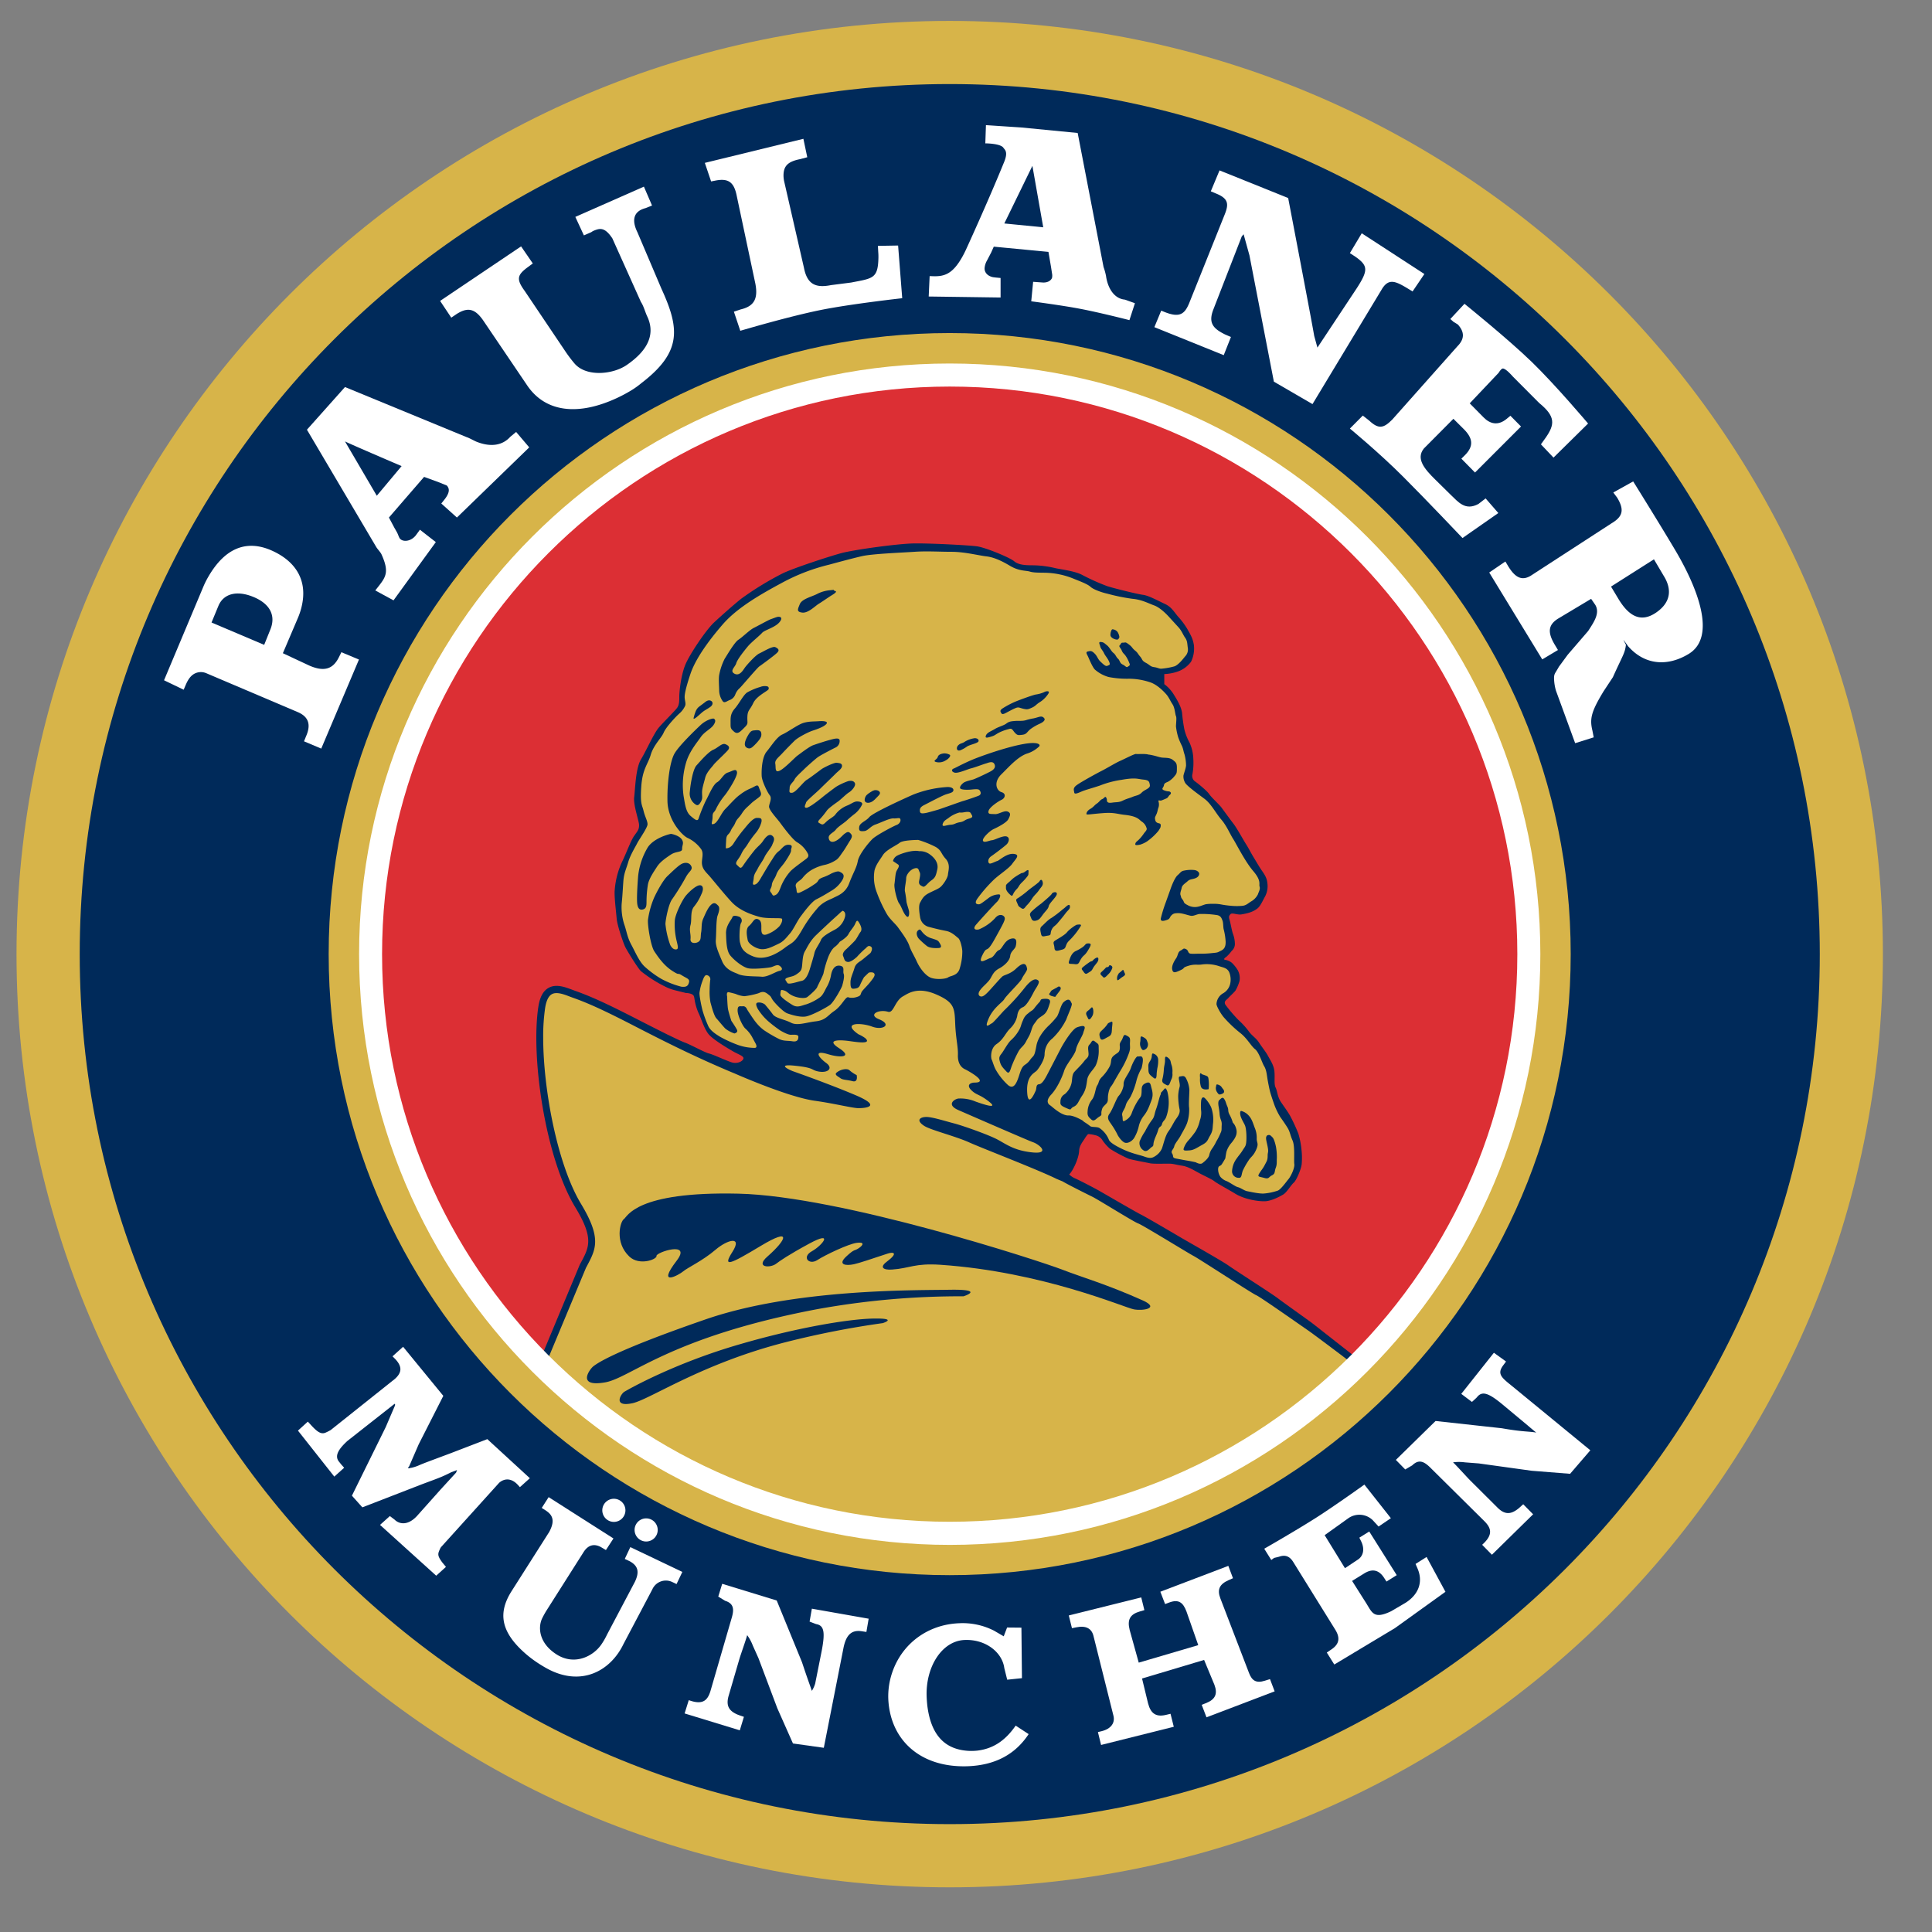 <svg id="Calque_1" data-name="Calque 1" xmlns="http://www.w3.org/2000/svg" viewBox="0 0 850.39 850.39"><rect x="0" y="0" width="850.39" height="850.39" fill="#808080" stroke="none"/><defs><style>.cls-1{fill:#d7b449;}.cls-2{fill:#dc2f34;}.cls-3{fill:#002a5a;}.cls-3,.cls-5{fill-rule:evenodd;}.cls-4,.cls-5{fill:#fff;}</style></defs><title>Plan de travail 1</title><path class="cls-1" d="M7.27,420C7.27,193.1,191.16,9.21,418,9.21S828.78,193.1,828.78,420,644.89,830.73,418,830.73,7.27,646.82,7.27,420Z"/><path class="cls-2" d="M163.11,420c0-140.78,114.14-254.9,254.92-254.9S672.94,279.18,672.94,420,558.82,674.88,418,674.88,163.11,560.75,163.11,420Z"/><path class="cls-3" d="M35.09,420C35.09,208.47,206.52,37,418,37S801,208.47,801,420,629.52,802.91,418,802.91,35.09,631.46,35.09,420ZM418,693.32c151,0,273.36-122.37,273.36-273.37S569,146.6,418,146.6,144.67,269,144.67,420,267,693.32,418,693.32Z"/><path class="cls-1" d="M598,600.48a254.9,254.9,0,0,1-359.66.29h0l14.05-34s5-11.36,6.74-15.83c1.72-4.3.52-11-2.27-16.11-2.92-5.34-13.4-25.39-16.5-47.07-1.12-7.82-3.85-41.59-2.24-45.27s4.3-7.94,8.08-6.91,24.71,10,27.48,11.34S297.6,459,300.48,460.24c3.94,1.63,17.3,8.27,19.94,9s6.57,1.66,8.12-.58c1.18-1.7,1.48-4.57-1.27-5.62s-13.36-5.92-15.94-10.74a54,54,0,0,1-4-10.33c-.68-2.75-.87-6.37-2.93-6.37a23.64,23.64,0,0,1-9.43-1.4A50.08,50.08,0,0,1,282.75,426c-3.62-3.62-7.75-12.91-8.61-15.67-.34-1.1-2.23-10-2.23-13.78,0-4.47,1.55-13.59,3.53-17.6,1.6-3.23,7.22-14.09,7.22-15.81s-2.41-11.32-1.62-18.41c.86-7.75,4.48-14.29,8.26-20.31C292,320.06,299.8,312,300.14,309.6s1.22-13.84,4-18.76c3.44-6.2,13.08-18.6,21.86-25,7.74-5.62,23.17-14.44,35.63-18.25a169.67,169.67,0,0,1,34.77-6.54c8.78-.52,27.76.47,30.85.82s14.86,3.94,17.35,5.54c4.65,3,15.77,3.23,18.25,3.44,4.54.4,15.11,4,18,5.78,4.73,3,17.43,4.71,20.58,5.84,7.91,2.85,11.6,4,14.45,7.32s7.9,11.38,8.27,13.09.29,5.69-1.1,7.41a11.94,11.94,0,0,1-5.62,4c-1.94.79-5.52.52-6.89,1.89s-.53,4.11.85,5.49,5.53,6.17,6.53,8.6c1.4,3.47,1,4.21,1.57,9.16.69,5.68,3.38,9.79,4.13,13.94.69,3.79-1.38,8.61-.34,10.33s6.54,5.52,8.6,7.57a123.53,123.53,0,0,1,10.68,14.46c1.88,3.27,4.88,9.09,7.28,12.17s5.82,8.65,6.14,11.07a9.66,9.66,0,0,1-.69,5.51c-.68,2.06-3.44,5.17-6.14,5.74-2.38.51-10.22.62-10.22.62s1.29,5.57,1.64,8.65,1.38,7.22,0,8.59S537,422.35,535,422s3.46,1.21,5.51,2.58a7.91,7.91,0,0,1,3.27,5.86,11.71,11.71,0,0,1-3.88,7.54c-2.2,1.78-3.18,3.49-2.49,5.2s6.58,7.7,8.95,9.82c3.45,3.09,9.54,10.55,10.68,12.73a24.26,24.26,0,0,1,2.75,10c.17,2.58,1.39,8.64,3.45,11.37s5.17,8.95,6.18,11,2.24,8.31,2.24,12.41a18.5,18.5,0,0,1-6.89,13.43c-3.8,2.84-11.53,3.61-15.14,2.41-2.5-.83-13.25-7.24-17.56-9.47-3.78-2-8.66-4.7-10.73-5a61.43,61.43,0,0,0-9.42-.82,64.1,64.1,0,0,1-11.7-1.21c-2.72-.69-9.47-4-12.21-6.71-1.83-1.82-2.33-3.76-6.73-5.52-2.58-1-4.47.35-5.86,2.76-1.24,2.18-5,12.91-5,12.91s-2.09,3.42,0,5.85,6.89,3.45,11.09,6.12c3.7,2.36,19.65,10.75,23.86,13.34,4.47,2.75,13,7.81,18.72,11,6.06,3.41,19.15,11.16,24,14.77,4.31,3.19,18.42,12.26,22.67,15.33s11.53,8.18,13.76,9.81c2.58,1.89,1.35,1.64,7.88,6.1a30.68,30.68,0,0,1,5.61,4.87Z"/><path class="cls-3" d="M274.6,536.61c1.56-1,5-12.25,50.37-11.21s133.13,29.77,142.53,33.42c8.6,3.34,19.64,6.46,35.51,13.58,7.58,3.4.26,4.69-3.91,3.93S459,559.79,414,556.71c-11.48-.78-13.47,1.56-21.41,2.1-3.92.27-5.47-1.05-2.34-3.4,5.43-4.08,2.87-4.42.52-3.65-7,2.33-12.83,4.27-14.88,4.7-3.65.79-7.32.25-3.41-3.39s3.37-2.23,5.5-3.66,2.62-2.87-1-2.34-13.59,5.22-17.24,7.57-7-1.32-2.35-3.91,9.75-9.24-1.05-3.41c-9.24,5-13.24,7.78-14.62,8.86-2.62,2.11-9.53,1.79-3.91-3.12,8.34-7.31,11-13.05-2.87-4.71s-17,9.67-12.53,2.63-2.1-5.49-7.57-.8-12.27,7.84-14.1,9.41-12,7.18-2.88-4.7c6.8-8.88-9.14-3.65-8.88-2.1s-7.61,4.49-12,.27C270.41,546.8,273,537.66,274.6,536.61Z"/><path class="cls-3" d="M261.19,601.37c-1.37,1-7.89,9.41,5.23,7.08,11.19-2,28.46-19.87,92.93-32.14a353.6,353.6,0,0,1,64.75-5.73s9.91-3.14-6-2.88-68.54-.44-107.56,13.05C269,595.11,262.56,600.37,261.19,601.37Z"/><path class="cls-3" d="M274.77,612.63c-1.44.88-5.22,6.9,3.66,5,7.78-1.72,30.54-17.5,67.61-26.91a396.64,396.64,0,0,1,42.53-8.34s7-2.21-4.2-2-33.91,4.11-58.17,11.15C296.67,600,276.2,611.75,274.77,612.63Z"/><path class="cls-3" d="M370.56,470.88s2.36-.77,3.41.27a15,15,0,0,0,3.1,2.07s.77,3.33-1.78,2.67-4.26-.48-5.4-1.33S367,473,368.39,472A6.76,6.76,0,0,1,370.56,470.88Z"/><path class="cls-3" d="M404.55,374.65a7.4,7.4,0,0,1,4.8,1.48c2.12,1.54,3.83,3.83,3.21,6.56s-.83,3.58-2.59,4.81-2.83,3.22-3.81,2.72-1.85-.87-1.61-2.35.74-3.08.23-4-.36-2.22-2.33-1.61-3.59,2.86-3.59,4.34-.86,4.81-.5,5.91A44.23,44.23,0,0,1,399,397c.26,1.23,1,3.34,1.12,4.09s.12,3.45-1.24,2.1-2.09-4.2-3.07-5.45-2.37-6.91-2.1-8.65.36-4.44.85-5.56,1.61-2.35.76-3L393.06,379a3.64,3.64,0,0,1,2-2.46C396.78,375.63,401.83,374,404.55,374.65Z"/><path class="cls-3" d="M404,409.61c1.12-1,1.12-.24,2.24,1a8,8,0,0,0,4,2.46c1.85.63,2.59.75,3.18,1.73s1.51,2.36-.24,2.48-4.06,0-5.18-.87a37.26,37.26,0,0,1-3.45-3.09C403.69,412.45,403,410.6,404,409.61Z"/><path class="cls-3" d="M365.57,259.78a14.92,14.92,0,0,0-6,1.71c-2.45,1.23-6.59,2.14-7.53,4.44s-1.54,3.38,1.08,3.7,5.69-2.91,7.22-3.84,4.15-2.77,5.38-3.54,3.07-1.83,1.84-2.14S368,259.48,365.57,259.78Z"/><path class="cls-3" d="M342.29,271.52c.53-.1,2.3-.1,1.3,1.65-1.66,2.91-6.92,4-8.14,5.38s-4.76,4.13-6.31,6-4.6,5.69-5.07,7.38-3.07,3.39-.77,4.61,3.84-1.68,4.63-2.77,4.61-5.38,6.3-6.15,5.84-3.37,7.06-2.76,2,1.23.77,2.46-6.92,5.38-7.83,6-7.39,8.31-8.62,9.54a6.93,6.93,0,0,0-2,2.92A4.2,4.2,0,0,1,321,308.2c-1.38.61-2.31,1.52-3.08.16a8.46,8.46,0,0,1-1.37-4.3c0-1.7-.31-5.08,0-6.92a26.65,26.65,0,0,1,2.45-7.22c.93-1.4,4.3-7.24,6-8.31s4.92-4.3,6.77-5.22,6.59-3.55,7.51-3.85S341.41,271.72,342.29,271.52Z"/><path class="cls-3" d="M337,302c.58.05,1.57.09,1.32,1.3-.14.78-5.22,2.9-6.75,6.14s-2.47,3.07-2.6,6,.6,2.92-1.26,4.76-3,3.23-4.6,1.85-1.54-1.69-1.54-3.85-.15-4,1.85-6.3,3.68-5.85,5.38-7.07a26.44,26.44,0,0,1,5.84-2.46A5.32,5.32,0,0,1,337,302Z"/><path class="cls-3" d="M332.83,321.41c-1.84.16-2.3,0-3.7,2.46s-1.84,4.46-.45,5.23,2.15.15,3.53-1.23,2.92-3.07,2.92-4.47S334.68,321.26,332.83,321.41Z"/><path class="cls-3" d="M310.09,309.27s1.38-1.38,2.63-.91,1.22,1.84,0,2.75-2.63,1.53-3.7,2.45-4.16,4-3.69,2.31.92-3.68,2.31-4.76S310.09,309.27,310.09,309.27Z"/><path class="cls-3" d="M314.24,316.35c.47.29,1.08.93-.16,2.76s-4,2.92-5.67,5.38-5.22,6.46-6.61,11.84a34.68,34.68,0,0,0-.92,14c.61,3.4.92,6.93,3.06,8.78s3.08,2.45,3.54,1.22a67.38,67.38,0,0,1,3.24-8c1.22-2.16,3.07-6.92,4.92-8s2.75-3.68,4.76-4.3,3.68-2,4-.15-4,8.46-5.23,10a31.37,31.37,0,0,0-4,6.14c-.78,1.84-1.53,1.24-1.53,3.55s-1.1,3.68.61,3.07,3.22-4.78,4.92-6.47,4.62-5.07,6.44-6.29a20.11,20.11,0,0,1,4.61-2.78c2.32-.9,3.24-2.3,3.85-.45s1.54,2.92.31,4-2.6,1.84-4,3.22-2.44,2-3.81,4.15-2.16,2.3-2.94,4.16-1.08,1.52-2,3.52-1.85,1.38-2,4-.16,3.68-.16,3.68,2,.29,3.53-2.31a59.11,59.11,0,0,1,4.76-6.45c1.26-1.55,3.69-4.61,5.39-4.61s2.3.14,2,1.84a12.77,12.77,0,0,1-2.6,4.91,42.57,42.57,0,0,0-3.53,4.92c-.79,1.39-1.71,2-2.78,4.31s-3.07,3.69-1.84,4.76,1.53,2,2.75.15,3.69-5.08,4.92-6.6,2.76-2.61,3.69-4,2.6-3.68,4.15-2.45.44,2.76,0,4-2.62,3.69-3.4,5.39-2.15,3.39-2.9,4.91-1.72,2.48-1.85,4.31-.93,3.23.45,2.91,2.32-2.3,3.07-3.54,3.07-5.21,4.3-7.07,1.7-2.92,3.25-4.14,2.29-2.92,4.44-2.78.77,1.55.93,2.47-2.31,4.6-3.23,5.84-2.61,2.92-3.24,4.76-1.83,2.9-2,4.6-1.37,2.17-.46,3.23.63,1.84,2,1.24,1.85-2.17,2.62-4.14a23.37,23.37,0,0,1,4.14-6.47c1.39-1.38,4.62-3.67,5.85-4.61s2.45-1.53,1.68-3.07a12.47,12.47,0,0,0-4.62-4.91c-2-1.07-6.43-7.08-7.66-8.77s-4.93-5.52-4.77-7.07,1.39-3.53.3-4.9-3.37-6.16-3.53-8.3,0-8.3,2.16-10.9,4.46-6.46,6.91-7.55,6.77-4.3,9.23-5.07,4.76-.61,6.75-.77,4.45,0,3.38,1.24-4.15,2.31-6,2.91-6.44,2.92-8,4.47-3.68,3.68-5.38,5.52-3.37,2.91-3.07,4.61-.3,4,1.85,3.07,6.75-5.84,7.82-6.61,5.23-4,6.93-4.62,5.53-1.85,7.22-2.3,4.14-1.23,4.47,0a3.16,3.16,0,0,1-2,3.39c-1.53.77-6.29,3.23-7.54,4.13s-5.07,4.32-6.13,5.38-3.7,3.38-4.16,4.47-2.14,2.15-2.14,3.53-.62,2.47,1.06,2.31,4.92-4.77,6.46-5.69,5.52-4,6.61-4.77,5.53-2.91,6.6-2.75,2.31.15,2.31,1.38-1.7,2.3-2.76,3.38-5.23,5.07-6.92,6.75-6,5.24-6.15,6-1.22,2.3.15,2.3,6.46-4.15,7.37-4.91,4.61-3.55,5.69-4.32a28.45,28.45,0,0,1,5.23-2.46c1.05-.31,2.62-.31,3.08.92s-1.55,3.38-2.62,4-3.53,3.06-4.59,3.84-4.47,3.09-5.25,4.3a38.3,38.3,0,0,1-2.45,3.08c-.46.6-2,1.67-.77,2.3s1.39,1.07,2.93-.46,3.53-2.3,4.3-3.54a12.19,12.19,0,0,1,4.91-3.68c1.7-.62,3.09-1.85,4.46-1.85s2.76.47,2.14,1.55a11.38,11.38,0,0,1-3.06,3.82,47.53,47.53,0,0,0-3.85,3.25c-1.51,1.25-3.69,2.59-4.61,3.83s-3.22,2-3.09,3.53,1.24,2.31,3.09,1.4,3.07-2.61,4-3.24,1.54-1.07,2.44-.15.93,1.54-.14,3.22-2.3,3.85-3.22,5.08-1.83,2.93-3.24,3.68a15.35,15.35,0,0,1-4.3,1.86,20,20,0,0,0-6.15,2.3,15,15,0,0,0-4,3.54c-1.23,1.53-3.53,2-2.91,4s-.16,3.23,2,2.3a43.24,43.24,0,0,0,6.15-3.53c2.46-1.53.9-2,3.83-3.06a23.18,23.18,0,0,0,3.69-1.7c1.39-.62,2.83-1.12,3.55-.76,1.21.61,2.45,1.22,1.37,3.38a13.43,13.43,0,0,1-5.07,5.06c-2,1.24-4.3,2.62-6.47,3.68s-5.67,5.85-7.05,7.69-3.24,5.84-4.62,7.38-2.6,3.38-4.9,4.47-5.08,2.6-7.55,2.45-5.84-2.3-6.15-4-1.06-4.91.62-6.29,2.14-3.53,3.86-2.93,1.52,2.63,1.52,4.31.31,2.92,2.16,2.47a14.46,14.46,0,0,0,5.69-3.55c1.07-1.23,1.54-2.76,1.23-3.38s-6.46.15-10.15-.93-8.6-2.77-12.13-6.6-8.45-10-9.84-11.53-2.76-2.77-3.07-4.91.92-4.62-.32-6.61a15.51,15.51,0,0,0-6.13-5.08c-2.45-1.21-8.6-7.82-8.76-16.13s1.08-17.36,3.07-20.9,9.58-10.8,11.69-12.76S313.78,316,314.24,316.35Z"/><path class="cls-3" d="M295.34,367.05c.47,0,3.7.78,4.77,2.45s.08,2.54.14,4.15-2.59.94-4.91,2.48-4.76,3.22-6.15,5.37-3.53,5.23-4,7.83a48.07,48.07,0,0,0-.62,7.38c0,1.69,0,3.07-1.37,3.53s-2.62,0-2.78-3.23.31-9.39.46-11.38a30.86,30.86,0,0,1,4.31-12.76C288,368.74,294.88,367.05,295.34,367.05Z"/><path class="cls-3" d="M306.24,354.15a5.73,5.73,0,0,1-2.6-5.69c.29-3.53,1.38-9.84,2.91-11.53s5.22-6,7.39-6.92,3.83-3.06,5.35-2.45,2,1.4,1.26,2.45-5.84,5.71-6.47,6.63-3.07,3.23-3.68,5.69-1.38,4.6-1.38,6.46.31,2.61-.45,4S307.17,354.77,306.24,354.15Z"/><path class="cls-3" d="M386,347.84c.75.16,2.14.93.75,2.31s-2,2.31-3.37,2.92-3.09.31-2.76-1.37,1.24-2.16,2.62-3.08S385.24,347.7,386,347.84Z"/><path class="cls-3" d="M415.79,331.61c-.64,0-2.67.26-3,1.52s-2.53,1.77-.75,2.29a5.45,5.45,0,0,0,4.29-.77c1.25-.63,2.55-2.15,1.52-2.53A5,5,0,0,0,415.79,331.61Z"/><path class="cls-3" d="M429.06,324.92c.66,0,1.79.26,1.67,1.25s-3.68,1.52-5.06,2.41a15.19,15.19,0,0,1-2.92,1.65c-1.7.62-2-1.14-1-2.16s1.77-.75,3-1.65A11.3,11.3,0,0,1,429.06,324.92Z"/><path class="cls-3" d="M459.56,304.67c.77-.5,2.79-.78,1.9.62a12.17,12.17,0,0,1-3.8,3.79c-1.64,1-1.76,1.65-3.41,2.39s-2,.9-3.68.53-2.15-.89-3.41-.39-1.91.89-3.16,1.53-2.69,1.64-3.18.88-.88-1.26.38-2.15a38.74,38.74,0,0,1,6.05-3.17c1.92-.77,7-2.65,8.64-3A13.78,13.78,0,0,0,459.56,304.67Z"/><path class="cls-3" d="M455,316.18c2.4-.5,3.42-1.39,4.56-.12s-2,2.54-2,2.54a22.26,22.26,0,0,0-3.93,2.28c-1.63,1.27-1.63,2.28-3.56,2.53s-2.25.26-3.26-.78-1.28-2.26-2.65-1.75a20.58,20.58,0,0,0-4,1.38c-2.05,1-2.05,1.4-3.66,1.89s-3.06,1-2.55-.37,2.28-1.89,3.94-2.9,3.91-1.52,5.06-2.4,2-1,3.79-1.14,3.29.13,4.94-.38A25.39,25.39,0,0,1,455,316.18Z"/><path class="cls-3" d="M500.06,331.87c.62.12,3.92-.17,5.31.23s.09,0,.12,0c3.28.51,4.68,1.26,6.2,1.38s3.29,0,4.53,1,1.8,1.27,1.8,3.42,0,2.54-1,3.67a10.27,10.27,0,0,1-2.52,2.3c-1,.62-2,.62-2.18,1.77s-1.49,1.63.14,2.26,2,.26,2.54.62.5.89-.14,1.4-.62,1.15-1.49,1.52-1.41.63-2.18.89-1.39-.51-1.25.51a4.38,4.38,0,0,1,0,2.52c-.4,1-.4,1.9-.91,3s-.75,1.4-.62,2.15.24,1.27,1,1.65,1.5.11,1.5,1.14-.39,1.39-1,2.4a26.43,26.43,0,0,1-5.06,4.68,12.79,12.79,0,0,1-3,1.4c-.76.13-2.28.49-2.15-.26s.5-1,1.39-1.76a18.34,18.34,0,0,0,2.41-2.9c.5-.77,1.62-1.54,1.12-2.54a5,5,0,0,0-2-2.66c-1.13-.64-1.54-2.37-7.61-3-3.42-.37-4.55-1.14-9.62-.75s-7.19.87-7.19.38.26-1.4,1.76-2.28,1.65-1.52,2.79-2.28,1.5-1.65,2.41-2,1.26-1.53,1.76-.62.13,1.14.39,1.65.76.75,2.4.5,2.77,0,4.54-.88,2.8-1,4.31-1.65,2.67-.53,4-1.89,3.81-1.77,3.56-3.29-.39-2.17-2.92-2.41-3.31-1-9.61.12a41.87,41.87,0,0,0-9.48,2.52c-3.42,1.14-6.33,1.9-7.86,2.54s-3.29,1.52-3.41.51-.76-1.91,1.14-3.29,8.61-5.07,10.89-6.22,6.18-3.54,8.22-4.43S499.39,331.74,500.06,331.87Z"/><path class="cls-3" d="M451.08,383.75c.89-.64,1.77-1.39,1.64,0s.25,1.14-1.25,2.91-2.17,2-3,3.41-.89,1-1.9,2.41-.74,2.4-1.88,1.39-2-2.15-1.91-3.16-.37-1,1.15-2.28,1.25-1.26,2.64-2.28a29.27,29.27,0,0,1,3.17-1.9S450.19,384.38,451.08,383.75Z"/><path class="cls-3" d="M457.53,387.93c.27-.52,1-1.27,1.4.25s-.62,2.16-1.63,3.66-2.05,2.16-3,3.67a16.34,16.34,0,0,1-2.28,2.92c-1,1-1.26,2.15-2.54,1.27s-1.14-.76-1.65-2-1-1.77.26-2.4a43.73,43.73,0,0,0,4.66-3.55C453.87,390.84,457.3,388.43,457.53,387.93Z"/><path class="cls-3" d="M463,393.37c.26-.64,2.28-1.15,2.18.13s-3.31,4-3.56,5.3-1.39,2.14-2.53,3.68-1.54,2.28-2.8,2.67-2,.12-2.39-1-1-1.63,0-2.78a41.75,41.75,0,0,1,4.43-3.67C459.56,396.65,462.73,394,463,393.37Z"/><path class="cls-3" d="M469.07,399.18c.74-.62,1.76-1.51,1.87-.25s-.77,1.51-2,3.16-2.13,2.67-3.38,4.17-1.94,1.39-2.7,3.05.14,2.28-1.63,2.52-2.67.87-3-.75-.65-2.54.36-3.42,2.67-2.78,4.3-3.67a49.79,49.79,0,0,0,4.94-3.79A9,9,0,0,0,469.07,399.18Z"/><path class="cls-3" d="M474.11,407c.51,0,2-.36,1.64.52a31.76,31.76,0,0,1-3.52,4.8c-1.4,1.64-2.19,2-2.77,3.29s-.39,2-2.05,2.4-3.14,1.14-3.28-.76-1-2.41.36-3.29,4.2-2.39,5.19-3.65S473.6,407,474.11,407Z"/><path class="cls-3" d="M476.51,416.91c1.4-1,1.14-1.66,2.53-1.66s1.4.52-.14,3.05-1.85,1.9-3,3.67-.89,2.66-2.92,2.4-2.92.26-2.4-1.39,1.13-3.41,2.78-4.3A19.27,19.27,0,0,0,476.51,416.91Z"/><path class="cls-3" d="M481.07,422.71c.36-.5,2.26-2,2.38-.76s-.75,1.9-1.77,3.29-.74,1.77-2,2.53-1.75,1.4-2.62.12-1.43-1.39-.17-2.39a34.07,34.07,0,0,1,2.92-2.15C480.44,423,480.7,423.22,481.07,422.71Z"/><path class="cls-3" d="M488.15,425.13c.13-.64,1.79,0,1.41,1a6.28,6.28,0,0,1-1.68,2.65c-.86.87-1.75,2-2.37,1.26s-1.79-1.26-.62-2.27a23.31,23.31,0,0,0,2-2S488,425.76,488.15,425.13Z"/><path class="cls-3" d="M493.09,427.9c1-.75,1.26-1.53,1.62-.38s1.14,1.4-.5,2.4-2.38,2.28-2.52,1a3.33,3.33,0,0,1,.66-2.27S492.08,428.67,493.09,427.9Z"/><path class="cls-3" d="M466.15,434.23c.62,0,1.25.76.12,2.15s-1.8,2.4-1.8,2.4-3.4-.51-2.52-1.52.12-1,2.16-2S465.53,434.23,466.15,434.23Z"/><path class="cls-3" d="M459.29,439.67c1.52-.12,3.43-.12,2.79,1.89s-1.14,3.8-2.53,4.95-2.39,1.4-3.43,2.92-1.39,1.5-2.15,4-1.26,2.9-2.38,5.06-2.29,2.4-3.42,4.55a56.81,56.81,0,0,0-2.91,6.33c-.62,1.78-1,3.66-2.26,2.28s-2.28-2.28-2.77-3.93-.65-2.41.49-3.8,2.89-4.92,4.42-6.2a17.33,17.33,0,0,0,3.8-5.05c.62-1.4.5-1.79,1.38-3.67a6.16,6.16,0,0,1,2.3-3c1.36-1.26,1.76-1,2.78-2.4a32.68,32.68,0,0,1,2.26-2.66C458.18,440.3,457.8,439.79,459.29,439.67Z"/><path class="cls-3" d="M478.9,444.86c1.54-1.13,1.68-2.16,2.18-.88a4.77,4.77,0,0,1-.12,2.9s-1.39,2.91-2.05,1.38S477.41,446,478.9,444.86Z"/><path class="cls-3" d="M488.53,450c1.14-.49,1.27-.61,1,1.79s.11,3.66-1.68,4.55-3.12,2.16-3.66.38-.24-2.15.91-3.28a15,15,0,0,0,2-2.15C487.77,450.44,487.37,450.54,488.53,450Z"/><path class="cls-3" d="M482.07,458.53c1.53,1.26,1.53.76,1.53,3.16a15.86,15.86,0,0,1-1.27,7.21c-1.14,2.17-3.44,3.79-3.81,6.45s-.62,4.56-2.27,7-1.77,3.92-3.65,4.79-.52,1.79-3.15.64-2.8-1.51-2.68-3a3.58,3.58,0,0,1,1.9-3.18,9,9,0,0,0,2.9-4.56c.5-1.77.11-3.92,1.38-5.3s3.06-3.06,4.18-4.56,2.14-1.65,2-3.55-.49-3,.48-3.92S480.58,457.26,482.07,458.53Z"/><path class="cls-3" d="M495.74,455.74c1.4.76,1.78.88,1.64,2.91s.39,2.78-.62,5.31a41.36,41.36,0,0,1-3.3,6.85c-1.37,2.26-2.52,4.29-3.52,6.05s-1.5,1.52-2.06,4.3.27,3.41-1.1,4.81-1.53,1.4-1.9,3,.47,1.66-1,2.53-2.28,2.41-3.52,1.27-1.8-1.63-1.64-3.53a9,9,0,0,1,2-5.32c1.37-1.89,1.37-4.81,2.26-6.2s.37-1.9,1.91-3.54a20.43,20.43,0,0,0,3.56-4.8c1-2,.1-3.29,1.74-4.68s2.42-1.27,2.68-2.91-.49-1.9.61-3.54S494.35,455,495.74,455.74Z"/><path class="cls-3" d="M503.21,456.5c1.66.88,1.51,1.39,2,2.54a2.68,2.68,0,0,1-.53,2.4s-1.51,1.52-2.15.26a3.87,3.87,0,0,1-.63-3.16C502.19,456.87,501.59,455.62,503.21,456.5Z"/><path class="cls-3" d="M507.87,463.84a2.82,2.82,0,0,1,1.91,2.52,14,14,0,0,1-.36,3.81s-.13.77-.26,1.9.13,3.65-1.52,2.27-2.15-1.65-2.15-3.66-.24-2,.64-3.55a4.39,4.39,0,0,0,.86-2.53C507.12,463.58,507.37,463.58,507.87,463.84Z"/><path class="cls-3" d="M514,465.48c1.52,1.14,1.14,1.91,1.67,3.28a8.63,8.63,0,0,1,.37,3.54,4.85,4.85,0,0,1-.51,2.91c-.64,1.52-.9,3-2,2.41s-2.28-1-1.9-2.54a21.17,21.17,0,0,0,.63-4.15c.11-1.67.39-2.31.51-3.55S512.44,464.35,514,465.48Z"/><path class="cls-3" d="M500.8,465c.79.13,1.77-.5,2.15.77s-.49,4.43-.49,4.43a23.1,23.1,0,0,0-2.17,5.18,34.2,34.2,0,0,1-2.53,7.09c-.89,1.77-1.78,2.29-2.29,4.18s-1.88,2.91-1.49,4.44-.27,3.15,1.49,2a5.87,5.87,0,0,0,2.81-3.53,28.34,28.34,0,0,1,2.9-5.58c.88-1.25,1.11-1.13,1.27-2.79s-.27-3.29,1.39-4.18,2.39-.76,2.78,1,1.24,3.55.24,6.21-1.62,4.56-3.25,6.7a11.84,11.84,0,0,0-2.42,5.06,17.83,17.83,0,0,1-2,4.94c-1,1.51-2.92,2.53-4.19,2s-2.89-2.79-3.27-3.79a35.51,35.51,0,0,0-2.52-4.18c-.9-1.37-2.3-2.77-.9-4.67s2.91-6.33,3.93-7.73a9.19,9.19,0,0,0,2-3.53c.65-1.91,0-1.77.65-3.43s2.28-3.67,2.9-5.57S500.06,464.85,500.8,465Z"/><path class="cls-3" d="M511.55,480.4c1.14-1.13,1.4-2.4,2.29.12a18.94,18.94,0,0,1-.63,11.41c-.63,1.38-1.4,1.51-1.76,2.89s-1.15.77-1.67,2.54c-.57,2-1.15,2.78-1.76,4.68s0,2.16-1,2.79-2.13,2.52-3.67,1.52a3.73,3.73,0,0,1-1.73-3.93A22.85,22.85,0,0,1,504,498a35.68,35.68,0,0,1,2.89-4.81c1.4-1.66,1.15-2.79,2-5.06s1.39-5.19,1.9-6.2S510.42,481.54,511.55,480.4Z"/><path class="cls-3" d="M529,472.82c2.79,1,2.79.75,3,2.67a18.7,18.7,0,0,1,0,3.9s-2.79.76-3.42-1.13a10.94,10.94,0,0,1-.37-3.8C528.13,473.47,528,471.55,529,472.82Z"/><path class="cls-3" d="M529.91,483.07c.5.13,2.51,2.54,3.28,4.56a16.2,16.2,0,0,1,.75,6.83c-.24,1.9,0,3.16-1.27,5.31s-1,2.78-3.54,4.17-3.67,2.28-5.56,2.41-2.91.25-2.54-.89a9.64,9.64,0,0,1,2-3.42,42.61,42.61,0,0,0,3.18-4,15.27,15.27,0,0,0,1.9-4.81,9.36,9.36,0,0,0,.61-4,24.35,24.35,0,0,1,0-4.94C529,483.07,529.39,482.95,529.91,483.07Z"/><path class="cls-3" d="M536.35,477.49c1.26.51,1.26,1,1.92,1.78s.87,1.65-.27,2.15-1.52.52-2.16-.5a3.1,3.1,0,0,1-.63-2.54C535.47,477.75,535.09,477,536.35,477.49Z"/><path class="cls-3" d="M546.35,489a6.56,6.56,0,0,1,3.26,2c1.42,1.51,1.92,3.41,2.68,5.43a11.11,11.11,0,0,1,.87,4.8c0,1.91,1,2-.24,4.81s-2.28,3.05-3.31,4.69a33.86,33.86,0,0,0-2.52,4.41c-.75,1.78-.39,3.44-1.88,3.29a2.86,2.86,0,0,1-2.91-2.9,10.13,10.13,0,0,1,2-5.55c1.14-1.66,1.63-2,2.67-3.68s1.5-1.77,1.63-4.3-.12-5.56-.64-6.71-1.13-2-1.73-3.53S545.83,488.9,546.35,489Z"/><path class="cls-3" d="M557.74,499.77c1.14-.51,1.51,0,2.38.87s1.52,4.18,1.52,4.18a26.23,26.23,0,0,1,.38,4.94c-.13,1.9.14,2.64-.49,4.3s-.14,2.52-1.66,3.27-1.24,1.77-3.42,1.14-3.16-.35-2.14-2,1.51-2,2.38-3.68,1.28-2.13,1.28-4,.5-1.41,0-4.05-1.15-4.05-.25-4.93Z"/><path class="cls-3" d="M489.63,277a3,3,0,0,1,2.25,1.14,5.63,5.63,0,0,1,.84,2.27s-.29,1.12-1,1.12c-1.11,0-2.82-.84-2.93-1.88S489.23,277,489.63,277Z"/><path class="cls-3" d="M476.43,493.16c-2.16-1.23-4.56-2.22-6-2.17-3.33.14-7.48-4.06-8.15-4.44s-2.36-1.79.39-4.72,4.95-8,5.72-10.46c.88-2.9,4.76-7,5.2-9.38s2.92-6,3.25-7.46,2.2-4.1-2.8-2.33c-1.89.66-5.56,6.22-7.44,9.91l-5.26,10.14c-1.21,2.35-2.56,4.91-4,5s-1,1.79-1.45,2.79-3.43,7.92-3.78.56,3.35-8.26,4.36-9.49,3.32-4.58,3.32-7.12a9,9,0,0,1,3.45-6.92,29.78,29.78,0,0,0,6.16-8.49c.43-1.44,2.76-6.23,2.32-6.91s-.81-3-3.58-.54c-1.22,1.11-2.1,5.35-3,6.44a36.7,36.7,0,0,1-3.68,4c-1.55,1.46-4.57,4.91-5.25,8.59s-.89,4.24-1.88,5.24-1.13,1.67-2.35,2.67-2,.89-3.13,4.47-2.45,7.58-5.34,4.9a27.6,27.6,0,0,1-5-6.23c-1-1.58-1.66-4.25-2-4.79s-.78-4.92,2.2-6.91,3.92-4.92,5.92-6.82a10.87,10.87,0,0,0,3.11-5.45c.11-.9.45-3.12,2.46-3.9s4.55-6.24,5.13-7.26,2.46-3.56,1.8-4.34-2.37-1.78-6.24,3.24a98.51,98.51,0,0,1-8.92,9.79c-1,1-4.9,5.58-5.46,5.69s-3.56,3.12-1.45-1.91,6.23-7.35,7-8.79,7.23-7.69,7.7-8.93,2.54-3.67,2.33-4.44-.47-4.26-4.9,0c-2.57,2.44-5.13,2.67-6,3.43s-3.12,3.34-5.24,5.69-3.12,3.12-4,3.12-1.9-.9-.55-2.79,3.57-3.34,4.68-5.36,1.66-3.11,3.78-4.24,4.57-3.34,4.79-5.46,2.12-2.9,2.45-4.35.78-4-2.13-3.23-3.77,4.46-5.24,5-2.1,3-3.77,3.47-5.9,3.56-3.56-1.23,1.44.1,5.45-7.13,4.69-8.48,4.34-9.48-2.33-2-4.23.35a20.5,20.5,0,0,1-7,4.87c-1,.35-3.33.25-1.2-2.2s8.11-9,9-9.81,2.37-3.46.8-3.36a7.92,7.92,0,0,0-4.81,1.89c-2.12,1.58-3.23,2.47-3.88,2.47s-2.46-.11-.46-2.79a64,64,0,0,1,7.25-8.25c2.45-2.22,6.58-4.9,7.89-6.8s3.8-4,.68-4.35-6.34,2.89-7.24,3.12-2.79,1.34-3.45,1.11-1-2,.78-3.22,5.9-4.35,6.81-5.25,1.55-3-.12-3.44-5.13,1.57-6.35,1.66-3.59,1.35-4,.23,3-4.35,4.69-5.13,5.68-2.78,6.47-4.34,1.32-2.68-.23-3.35-4,1.24-5.69,1.11-3.22.23-2.77-1.44,4.34-4.24,5.78-4.9,2.12-2.68-.1-3.34-3.58-4.36-.09-7.8,7.22-7.72,11.25-9.15a13.34,13.34,0,0,0,5.24-3c1-.68.43-2.49-6.69-1.23-7.59,1.34-19.11,5.41-23.08,7.14-4.34,1.88-6.8,3.34-7.7,3.67s-1.09,1.35.44,1.78,5.8-1.55,7.26-1.88,5.58-1.9,6.46-2.13,3-1.33,3.79.23-.45,2.57-1.67,3.24-6.58,3.23-7.68,3.56-3.35.79-4.24,1.46-2,2-1.34,2.56,3.12.55,4.47.44,3.33-.44,3.89.21,1,1.9-.33,2.46-6,2.12-6.84,2.33-10.12,3.58-11.35,3.92-4.56,1.32-5.46,1.43-2.11.35-2.23-.78.12-1.9,1.92-2.8,7.81-4.11,9.57-4.68,3.13-.78,3.25-1.78-1.12-1.46-2.56-1.46a48.8,48.8,0,0,0-15.18,3.36c-5.78,2.56-17.84,8.13-19.28,9.9s-4.22,2.46-4.45,4.36.55,1.9,2.21,1.78,2.7-2.13,5-2.91,6.13-2.78,7.91-2.67,2.69-.56,3,.34-.44,2.12-1.69,2.57-8.91,4.45-10.69,6.24-5.8,6.68-6.36,9.69-2.11,5.25-3.77,9.7-5.14,5.46-6.81,6.36-4.9,1.75-7.47,5a57.5,57.5,0,0,0-6.59,9.36c-3.44,5.92-4.43,5.36-7.33,7.59S336.88,423,331.62,421s-5.46-4.68-5.89-6.12-.23-7.48.43-8.59a1.88,1.88,0,0,0-.56-2.68c-.78-.34-2.91-1-3.24.11s-2.9,3.57-2.79,7.15.23,7.58,1.79,9.58,5.57,5.36,8.14,5.79,8.79-.23,10-.55,2.56-1.35,3.68-.56,1.56,1.89-.11,2.22-5.25,2.8-7.81,2.56-8.09,0-10.48-1.22c-1.33-.67-5.24-1.56-6.92-5.57s-3-6.8-2.78-9.48.11-8.8.77-10.6,1.12-3.55.23-4.44-1.67-1.68-3.11-.34-2.56,4.12-3.46,6.13-.55,4.24-.89,6,.12,3.23-1.12,4.11-3.78.92-3.56-1.21-.66-3.68,0-6.12-.22-6,1.57-8.15a21.72,21.72,0,0,0,3.23-5.46c1.11-2.22.77-4-.8-3.9s-4.57,2.77-6.13,4.68-4.57,8-4.79,10.83a30.17,30.17,0,0,0,.57,7.9c.45,2.24,1.34,4.58.22,4.79s-2-.44-2.79-1.89a37.5,37.5,0,0,1-2.12-9.24c0-1.67,1.35-8.91,3-11a107.6,107.6,0,0,0,6.13-9.91c1.34-2.35,3-3,2.24-4.56s-2.46-1.78-4-1.12-4.47,3.57-6.47,5.46-4.68,6.89-5.91,9.58a38.49,38.49,0,0,0-2.68,9.7c-.23,2.35,1.21,11.44,2.78,13.83,2,3,4.36,6.35,8,8.68s1.78.45,4.13,1.91,3.57,1.55,3.12,3.21-1.34,2-3.34,1.8a39.09,39.09,0,0,1-8.8-3.44,44.09,44.09,0,0,1-7.08-5.17c-2.53-2.16-4.3-6.46-6.08-9.76s-2-5.44-2.92-8.33a24.58,24.58,0,0,1-1.38-9.88c.38-3.67.5-6.82.76-10.12s1.26-5.18,2.15-8.23,3.17-6.7,3.92-8.22,4.55-6.83,4.55-8.35-1.13-3.28-1.76-5.95-1.53-2.78-1-10.61,2.91-9.75,4.18-14.05,4.68-7.33,5.69-9.74,5.32-7,6.84-8.35a10,10,0,0,0,2.53-3.29c.5-1,0-2.15-.13-3.55s.38-4.18,2.53-10.62,7.72-14.31,14.17-21.76,16.71-13.3,26.57-18.6a85.8,85.8,0,0,1,20.24-7.73c1.88-.5,10.12-2.77,14.66-3.79s17.33-1.51,22.92-1.89,10.85,0,16.44,0,12,1.64,15.18,2,6.46,1.77,10.5,4.18,7.09,2,8.72,2.53,4.43.46,6.84.51a35.07,35.07,0,0,1,12.52,2.66c2.15.89,6,2.27,7.34,3.53s5.34,2.59,7.31,3a85.09,85.09,0,0,0,11.15,2.28c4.16.37,7,2,9.5,2.89s5.18,3.54,6.45,4.93l4.28,4.68c1.51,1.66,2,3.3,3,4.69s.88,2.77,1.14,4.42a4.36,4.36,0,0,1-1.24,3.8c-1,1.27-2.94,3.68-4.58,4.3a30.05,30.05,0,0,1-5.32,1c-1.39.25-1.88-.39-3.65-.63s-1.77-.89-3.67-1.9-1.42-1.51-2.54-2.79-.88-1.51-2.27-2.65-1-1.39-2.66-2.65-1.4-.79-2.54-.79-.64.27-1.38,1,.13,1,.74,2.4.77,1.14,1.65,2.28a14.4,14.4,0,0,1,1.66,3.16c.62,1.26,0,1.26-.63,1.76s-1-.38-2.3-1-1.12-1.76-2-2.53-1-1.78-2-2.53-1.64-2.42-2.9-3.42-1.38-1.29-2.66-1.41-.4,1.15-.25,2,1.13,1.78,1.65,2.92,1.64,2.27,2.27,3.78,0,1.4-.76,1.77-1.64-.5-3-1.77-1.39-2.4-2.68-3.66-1.75-1.13-2.91-.88-.48,1.13,0,2.14,1.93,4.69,3.06,5.83A15.54,15.54,0,0,0,488,298a42.72,42.72,0,0,0,9.12.75,30,30,0,0,1,9,1.52c3.16,1,6.05,4,7.22,5.33s1.75,2.89,2.77,4.42,1.14,4.43,1.51,5.19,0,3.17,0,4.56a26.94,26.94,0,0,0,1,4.81,36.64,36.64,0,0,0,1.64,3.79c.65,1.52.51,1.87,1.15,3.8a19.73,19.73,0,0,1,.64,4.67c0,1.14-1,3.68-1.14,4.57a5.42,5.42,0,0,0,.62,2.91c.52,1.4,5.83,5.17,8.71,7.34s4.95,6.33,7.35,9.11,3.92,6.57,5.19,8.49,5.17,9.85,8.85,14.15,2.41,5.69,2.79,6.84-.38,2.27-.74,3.41a7.45,7.45,0,0,1-3.06,3.16c-1.4.88-2.15,1.77-3.94,1.9a26.59,26.59,0,0,1-4.51,0,43.68,43.68,0,0,1-4.71-.62,16.31,16.31,0,0,0-3.55-.27,18.74,18.74,0,0,0-2.89.14c-1,.13-2.41.88-3.79,1.14a6.42,6.42,0,0,1-4.57-.76c-2-1-1.26-1.26-2.15-2.4s-.51-1-.87-1.9.24-2,.49-3.28,1.65-2,2.65-2.93,1.91-.74,3.3-1.25,1.76-1.38,1.76-2-.74-1.39-2-1.62a14.79,14.79,0,0,0-4.68.24c-1.4.26-1.5.89-2.79,2s-2.64,4.67-3,5.69-2.26,6.32-2.26,6.32a61.27,61.27,0,0,0-2.18,7.09c-.12,1.38,1.14,1.13,2.66.62s1.14-1.13,2-2,1.5-1,3.14-1,4,.88,5.33,1.14,2.54-.63,3.93-.77a43,43,0,0,1,7.83.51c1.65.38,1.92,1.53,2.28,2.43s.27,2.77.51,3.78a27,27,0,0,1,.87,5.55c0,1.28-.11,2.92-1.89,3.81s-1.39.88-4.16,1.14a44.59,44.59,0,0,1-5.58.26c-2.27,0-2.14.12-3.65,0s-.9-1.4-2.15-2-1.14,0-2.4.63-1.14,2.15-1.9,3.28-2.15,3.28-1.78,5.07,1.5,1.26,3.68.26.49-1,3.39-1.9,4-.25,6.22-.63a17.23,17.23,0,0,1,7.33.77c1.8.63,3.94.76,4.68,3.28a8.72,8.72,0,0,1,.13,4.81,6.49,6.49,0,0,1-3.29,4,5.87,5.87,0,0,0-2.66,4.56c0,.89,1.75,4.18,3.29,5.95a56.67,56.67,0,0,0,7.2,6.84c3.06,2.39,4.69,5.69,6.47,7.09s3.06,5.94,4,7.46,1.14,3.42,1.39,5.06.89,4.93,1.26,6.31,1.66,5.2,2.16,6.47a32.41,32.41,0,0,0,2.28,4.54c.64.9,2,2.8,3.18,4.7s1.14,3.16,2.26,5.69.51,8.59.76,10.38-1.65,5.55-2.53,6.57-3.27,4.44-4.67,5.07a25,25,0,0,1-5.94,1.28c-2,.25-6.34-.77-7.6-1s-2.92-1.52-4.07-1.77-4-2.41-5.3-2.79a6.55,6.55,0,0,1-2.43-1.78,6.16,6.16,0,0,1-1-3.4c.13-1.77.89-1,1.65-2.16s1.52-2.53,1.52-2.53.26-1.77.5-2.91a9.88,9.88,0,0,1,1.25-2.66c.53-.88,1.16-1.4,1.81-2.4a7.82,7.82,0,0,0,1.26-2.41,4.88,4.88,0,0,0-.13-3,5.68,5.68,0,0,0-1.39-2.41,16.37,16.37,0,0,0-1.4-3.41c-1-1.9-.26-2-1-3.68s-.63-2.14-1.39-3.28-1.4-.13-2.17.5-.25,3-.25,3,.25,1.41.38,2.8a9,9,0,0,0,.63,3c.51,1.4.27,1.89.27,3.42s-.15,1.51-.78,3a21.14,21.14,0,0,1-1.52,2.9,19.56,19.56,0,0,1-1.76,3.05,7.71,7.71,0,0,0-1.41,3.16c-.36,1.28-2,2.66-3,3.42s-2.91-.39-2.91-.39-2.27-.51-3.79-.75-2.79-.51-4.8-.88-1-1-1.78-2.18.62-1.89.89-3.16,2-3.16,2.79-4.68,2.51-4.3,3-6a18.7,18.7,0,0,0,.78-6.32c-.27-1.51.11-6.33.11-7.85a12.53,12.53,0,0,0-1.65-5.44c-.76-1-1.39-.63-2.54-.51s.28,3-.1,4.55a17.35,17.35,0,0,0-.64,4.05,29.74,29.74,0,0,0,.64,6c.24,1.77-.9,3.14-1.79,4.41s-1.75,3.29-3.17,5.2-2.26,6.06-2.88,7.58a7.64,7.64,0,0,1-3.18,3.43c-1.4.89-2.53.76-4.65,0s-5.52-1.28-10.09-3.54c-1.68-.85-4.76-2.38-5.37-3.8a11.37,11.37,0,0,0-4.17-5.19c-1.09-.66-3.37-.25-4.09-.84a23.43,23.43,0,0,0-2.62-1.83ZM467.7,520c2.48,1.48,10.72,5.59,13.11,6.76,2.77,1.38,18.4,11.17,20.21,11.77s22.27,13.23,24.44,14.34,26,16.68,27.53,17.25,21.49,14.62,22.56,15.33c1.56,1,19.24,14.28,20.37,15.27s2.18-.3,2.66-.69-.09-1.49-.59-1.72-18.64-14.56-20.33-15.85-12.87-9.22-15.33-11.1S543.67,559.13,540.67,557s-19.09-11.18-21.39-12.56-15.23-8.94-17.11-9.85-15.54-8.85-18-10.26-8.78-4.68-10.78-5.58a8.1,8.1,0,0,1-2.79-1.84l.13-.07c1.62-1.7,4.13-7,4.27-10.36.1-2.46,1.89-4.26,2.73-5.78a12.75,12.75,0,0,1,1.19-1.51h.4a15.23,15.23,0,0,1,2.79.49,4.86,4.86,0,0,1,3.26,2.4,20.87,20.87,0,0,0,3.2,3.57,63,63,0,0,0,8,4.29c1.5.59,7.85,1.69,9.55,2.08s7.65.1,9.15.2,2.58.5,5.15.89,5.09,2,7.48,3.28,5.58,2.69,6.66,3.58,6.46,3.79,8.87,5.28c4.41,2.77,10.6,3.59,13.39,3.49s6.58-2.1,8.07-3,3.39-4.19,4.57-5.18,3.39-6.27,3.5-8.26a32.22,32.22,0,0,0-.11-6.37,36.26,36.26,0,0,0-1.38-7,79,79,0,0,0-3.48-7.55c-.9-1.69-2.47-3.82-4.11-6.22s-1.64-4.95-2.41-6.47-.26-4.16-.51-7-1.77-4.92-2.78-6.83-2.61-3.78-4-5.94-3.17-3-4.69-5.2a33.14,33.14,0,0,0-4.3-4.68,67,67,0,0,1-5.83-6.83c-.85-1.52.64-2.15,1.3-2.92s2.5-2.4,3.16-3.29a19.88,19.88,0,0,0,1.76-4.16,7.33,7.33,0,0,0-.77-4.81,16.3,16.3,0,0,0-2.5-3.16,6.17,6.17,0,0,0-3.18-1.4c-.75-.25.12-1,.62-1.27a17.46,17.46,0,0,0,2.39-2.65,4,4,0,0,0,1.41-2.91,13.14,13.14,0,0,0-.88-4.68c-.53-1.53-1-4.55-1.43-5.93s-.37-1.91.39-2.67,2.94.43,4.82.12c3-.51,5.16-1.12,7.09-2.67,1.25-1,2.28-3.42,3.27-5.18a9.73,9.73,0,0,0,1-6.2c-.26-2.53-1.9-4.43-2.92-6s-2-3.29-3.16-5.18-2-3.68-3.28-5.69-4-7-5.43-8.86-4.31-5.81-5.34-7.21-4.42-4.43-5.42-5.93-4.94-4.68-6-5.44a3,3,0,0,1-1.39-3.42,28,28,0,0,0,.38-6.72,18.52,18.52,0,0,0-1.65-7.08A23.81,23.81,0,0,1,521.3,321a69.9,69.9,0,0,1-1-7.21c-.37-2.54-1.75-5.07-3.66-8.1a16.26,16.26,0,0,0-4.17-4.56v-4.43a20.49,20.49,0,0,0,5.57-1,12.43,12.43,0,0,0,6.21-4.42,13.29,13.29,0,0,0,1.25-7.35c-.5-3.29-1.89-5.19-2.9-7.09a34.37,34.37,0,0,0-4.18-5.57c-1.88-2.28-2.9-4.17-5.69-5.45s-7.07-3.67-9.63-4-12.52-2.8-15.69-3.8a94,94,0,0,1-11.26-5.06c-3.51-1.77-9.84-2.39-12.12-3a44.21,44.21,0,0,0-9.62-1.14c-2.9,0-6.08-.13-8-1.77s-12.63-6.07-16.41-6.58-20.75-1.39-27.83-1.27S375.56,242,370,243.55s-19.86,6.21-25.29,8.72a135.68,135.68,0,0,0-18.48,11.28c-3,2.39-8.6,7.33-12,10.5s-10.76,14-12.65,18.72S299,304.55,299,306.57s0,3.67-1,5.05-5.82,6.08-8,8.61-5.45,10-7.85,14-2.54,13-3,16.59,2.15,10.49,2.15,12.39-.62,2.53-2.15,4.68-3.42,7.58-5.44,11.65a36.16,36.16,0,0,0-3.17,12.76c-.13,3,.63,8.86.89,12s2.91,10.63,3.66,12.28,5.59,9.48,7,10.87a58.25,58.25,0,0,0,11.51,7.21,21.32,21.32,0,0,0,3.75,1.28l4.65,1.15a6.55,6.55,0,0,1,2.35.44c.9.44,1.1.67,1.33,2.13a24.18,24.18,0,0,0,1.78,6.22c.9,1.66,2.46,7,4.47,9.37s7.81,5.8,10.47,7.37,5.25,2.22,4.79,3.45-2.67,2.12-4.68,1.66-8.47-3.56-10.37-4-8.14-3.9-10.59-4.79c-1.63-.59-4.67-2.09-7.13-3.27l-.26-.11c-3.72-1.86-7.08-3.55-10.5-5.3-11.38-5.83-21.2-10.87-30.49-14.13l-1.35-.5c-3.19-1.2-7.16-2.69-10.47-.75-2.3,1.35-3.73,4-4.38,8.23-3.41,22.2,3.07,66.53,16.23,88.26,8.27,13.65,6.18,17.53,2.38,24.58l-.34.62c-.07.14-18.15,43.54-18.15,43.54l2.79,1.16L257.94,558l.28-.51c2-3.77,3.73-6.91,3.73-11s-1.64-9-6.18-16.55c-10.33-17.07-16.68-50.18-16.68-73.3a86.81,86.81,0,0,1,.85-12.93c.49-3.19,1.47-5.24,2.91-6.08,2.07-1.21,5.29,0,7.88,1l1.41.52c9.09,3.19,18.83,8.18,30.11,14,11.6,5.95,24.73,12.52,40.71,19.19H323s23.64,10.51,35.62,12.17c8.77,1.22,16.61,3.26,19.29,3.26s10.68-.6-1.18-5.65-27.91-10.68-27.91-10.68-8-3.27.89-2.37,7.13,1.85,10.33,2.52c4.33.9,6.88-1.33,3.63-3.7s-5.93-5.93.88-3.85c5.69,1.72,10.81,1.22,4.76-2.68-6.22-4,.87-3.56,3.55-3.25,2.47.26,11.41,2,8-1.15a15.65,15.65,0,0,0-3-1.71c-7.73-5.34,1.28-5.16,6-3.38s9-.87,3-3.26c-4.92-1.95-.12-4.49,4-3.27,2.51.76,2.94-4.78,6.62-6.81,1.89-1,6.05-4.46,14.39-.91s8.28,6.17,8.57,13,1.31,10,1.19,13.73c-.11,3.47,1.26,5.45,3.16,6.32,1,.45,10.81,5.8,4.27,5.84-2.18,0-4.22,1.34-.6,4.15,1.7,1.34,2.89,1.22,6.43,3.89s2.28,3.09-5.55.29a17,17,0,0,0-7.21-1.32c-1.5-.09-6.14,2.54-.29,5.1s31.26,13.61,32.69,14.08c3,.95,7.95,5.39-.19,4.54s-11.52-3.69-15.49-5.77-15.21-6.05-18.91-7-9.53-2.83-12.17-2.83-4.83,1.35-1.06,3.87c2.84,1.88,13.71,4.53,19.95,7.35,5.46,2.48,30.29,12,38.44,16.06ZM404.18,369.71s-6.67,0-8.16,1.23-5.93,3.08-7.41,5.44-3.07,4.21-3.69,6.79a18.19,18.19,0,0,0,.74,8.89,62.3,62.3,0,0,0,4.69,10.26c1.47,2.47,3.71,4.2,4.95,5.93s4.06,5.44,4.93,8,2,4.08,3.32,7,3.84,6.29,6.32,7.16,6.54.49,7.52-.24,4.21-.63,5.07-4a25.07,25.07,0,0,0,1.11-7.53c-.11-1.73-.87-5.06-1.86-5.79s-2.71-2.61-5.3-3.1-4.68-1-7.4-1.72a5.2,5.2,0,0,1-4-4.21c-.25-1.49-.86-5.06,0-6.55s1.36-2.84,3.7-4.07,4.21-1.85,5.33-2.84,3.07-3.83,3.21-5.43,1.23-4.45-1-6.92-1.72-3.57-4.33-5.18A44.87,44.87,0,0,0,404.18,369.71Zm18.16-12.09a13.9,13.9,0,0,0-4.56,2.2c-1,.87-2.35,1.24-2.83,2.85s1.47.49,3.45.36,1.86-.73,4.07-1.11,1.85-1,4.09-1.61,1.22-1.35.74-2.35-2.48-.48-3.48-.35A6.23,6.23,0,0,1,422.33,357.62Zm-52.62,44.21c-.61.62-2.73,2.47-4.45,4.08s-3.33,3.09-6.05,5.69-4,5.56-4.95,7.16-1,4.2-1.22,6.31-.74,2.57-2.35,3.7-2.62,1-4.19,1.6-.5,1.24,0,2.23,4.56-.5,6.4-.87,3-3.34,3.59-5.33,1.62-5.3,2-7,2.21-4,2.85-5.66,4.09-3.46,6.17-4.57a8.92,8.92,0,0,0,4.43-5.68c.5-2.35-1.1-2.61-1.1-2.61A11.68,11.68,0,0,0,369.72,401.83Zm-2.1,14.83c-1.49,1-2.47,3.2-3,4.44a48.28,48.28,0,0,0-2.09,7c0,.87-2.48,5.44-2.85,6.42s-3.35,3.58-4.33,4.33-4.19.49-6.55-.63-2.2-2.08-4.56-2.46c-.77-.13-.62,1-.77,2s3.11,3.21,5.33,4.58,4,.25,6.05-.26a22.07,22.07,0,0,0,6-3.07c1.49-1,2.35-3.47,3.21-4.84a16.24,16.24,0,0,0,1.74-5.06c.24-1.35,1.1-4.32,3.71-4.06s1.35,2.35,1.84,3.59-.36,4.18-.62,5.17-3.71,7.28-5.42,8.53-7.91,4.56-10.51,5.06-6.54-.75-8.27-1.36-5.45-4.45-6.45-5.94-.35-1.22-2.34-2.72-3.2-.36-4.18-.11a33.77,33.77,0,0,1-5.95,1.22,11.93,11.93,0,0,1-3.81-1s-1.74-.49-3-.75-.75,1.85-.75,1.85.13,4.08.39,5.56,1.47,5.18,1.47,5.18,1.87,2.72,2.48,3.95-1.12,1.61-1.12,1.61a13.55,13.55,0,0,1-3.95-2.09c-1.12-1.11-2.86-3.33-4-4.57s-2.24-5.81-2.6-7a25.44,25.44,0,0,1-.37-5.55,41.4,41.4,0,0,1,.25-4.21,1.79,1.79,0,0,0-1.36-2.21c-1-.38-1.61,1.35-2.1,2.71a22.5,22.5,0,0,0-1.24,4.95c-.13,1.49,1,6.66,1.37,8a56,56,0,0,0,2.47,6.68c1,2.21,3.7,3.81,5.31,4.81a55.08,55.08,0,0,0,7.9,3.58,22.08,22.08,0,0,0,7.05,1.24c1.72.12.61-1.86.61-1.86l-1.61-3a14.47,14.47,0,0,0-3-3.71c-1.1-1-3.33-5.56-3.33-7.91s1-1.72,2.34-1.84,1.87,1.48,1.87,1.48,2.83,4.45,4,5.79a18.79,18.79,0,0,0,3.33,3.23,59.24,59.24,0,0,0,6.55,3.84c2.11,1.09,3.82.73,6.05,1.09s2.6-.85,2.6-2-2.22-.87-3.35-.87-3.08-1-4.56-1.86a57.86,57.86,0,0,1-5.33-4.07,24.4,24.4,0,0,1-4.68-5.56c-.62-1.35-1.24-2.72.49-2.72a4.35,4.35,0,0,1,2.72.88s2.21,2.58,3.45,4.32,5.19,2.22,8,3.69,6.67-.12,11-.61,5.31-2.71,7.92-4.45,4.19-4.56,5.18-5.55,1-.5,2-.37a7.21,7.21,0,0,0,3.33-.49c1.6-.51,1.13-1.37,1.86-2.35s2.47-2.6,3.71-4.2,2.65-3.17,1.23-4a3.41,3.41,0,0,0-2,0l-2.08,2a38.31,38.31,0,0,0-1.74,3.45c-.5,1.24-1.36,1.48-2.72,1.61s-1.49-.88-1.49-2.84,1.11-4,1.73-6.19,2.23-2.72,3.59-3.82,3.46-2.85,3.46-2.85,1.61-2.35-.13-3c-1.1-.4-1.48.62-2.47,1.34a43.05,43.05,0,0,0-3.33,3.34s-2.6,2.48-4.09,2.23-1.36-1.1-2-2.59,1.48-3.1,1.48-3.1,3-2.83,3.83-3.82,1.51-2.6,2.36-3.71.12-2.84-.74-4.2-1.11-.48-1.74.87-2,2.71-2.83,4.31-3.82,3.34-3.82,3.34A9.49,9.49,0,0,1,367.62,416.66Z"/><path class="cls-4" d="M158.06,420c0,143.35,116.62,260,260,260S678,563.31,678,420,561.37,160,418,160,158.06,276.62,158.06,420Zm10.11,0c0-137.76,112.09-249.85,249.86-249.85S667.87,282.19,667.87,420,555.79,669.82,418,669.82,168.17,557.73,168.17,420Z"/><path class="cls-5" d="M133.81,326.3l1-2.45c2.19-5.15.82-8.46-3.75-10.41L90.73,296.29A6,6,0,0,0,87,296c-2.17.54-3.8,2.07-5.23,5.42l-.93,2.17-8.64-4.16L89.5,258.25a37.12,37.12,0,0,1,2.14-4.3c7.48-13,17.15-16.52,28.15-11.54,9.71,4.39,16.13,12.55,12.81,25.27a30.35,30.35,0,0,1-1.44,4.23l-6.65,15.61L136.24,293c6.5,2.79,10.35,1.5,12.92-3.7l1.11-2.22L158,290.3,141.4,329.5ZM119,277.08c2.55-6.25-.27-11.51-7.83-14.48-7.1-2.8-12.77-1.22-15,4L93.11,274l23.17,9.84Z"/><path class="cls-5" d="M165.18,259.89l1.52-1.93c3.2-4.1,4.66-6.39,1.2-14-.48-1-1.89-2.41-2.42-3.4L135.1,189.14l16.75-18.78,53.57,22.06c1,.29,3.33,1.61,4.29,2,6.53,2.6,11.63,1.51,14.9-2.16l2.57-2.13,5.77,6.79L201.12,227.8l-6.88-6.17,1.4-1.76c3-3.79,1.62-5.24,1.38-5.73s-.79-.62-1.25-.8l-2.6-1.06-6.5-2.37L171.19,227.8l2.39,4.49,1.19,2.09c.69,1.37.84,2.41,1.57,3,1.4,1.14,4.11.83,6-1a7.54,7.54,0,0,0,.65-.69l1.84-2.53,7,5.45-18.62,25.64Zm11.59-54.73s-21.53-9.2-24.92-10.86l14,23.91Z"/><path class="cls-5" d="M198.63,139.82l2.13-1.44a11.8,11.8,0,0,1,1.17-.72c4.38-2.45,7.42-1.56,10.93,3.64L232,169.57c8.16,12.12,22.69,13.42,39.4,5.69a64.35,64.35,0,0,0,6.73-3.6,36.3,36.3,0,0,0,4.15-3c17.92-13.71,16.89-24.06,8.88-41.53l-10.6-24.92C278,97,278.73,93,284.17,91.6L287,90.46l-3.58-8.31L253.24,95.47l3.77,8.14,3.25-1.42a5.93,5.93,0,0,1,1-.61c2.7-1.1,4.85-1.79,8.27,3.33l12.58,28c1.2,1.77,1.82,4.33,2.73,6.27,3.46,7.28,1.14,14.54-9,21.49-6,4.14-17.81,5.4-23-.72-1.28-1.51-2.49-3.11-3.62-4.74L230.91,128c-3.87-5.3-3.14-7.08,1.61-10.56l2-1.48-5.16-7.51-35.64,24Z"/><path class="cls-5" d="M325.85,145.6s21-6.25,35.53-9.18c13.31-2.67,35.74-5.16,35.74-5.16l-1.81-23.19-8.89.15.16,2.89c.07.76.07,1.5.07,2.25-.19,9.29-2.37,9.13-12,11l-8.89,1.14c-6.5,1.29-10.43-.14-11.88-7.59L345.1,79.57a15.44,15.44,0,0,1-.22-1.8c-.15-4.48,1.64-6.62,7.27-7.71l3.18-.85-1.71-8.11L310.24,71.69,313,79.86l1.93-.38c5.73-1.11,8.18.73,9.37,6.82l8.17,38.52c1.32,6.81-.67,10-6.44,11.37l-3,1Z"/><path class="cls-5" d="M409.19,121.53l1.54.05c5.19.18,8.68-1.19,12.79-8.44.56-1,1.07-2,1.57-3.06,0,0,9.7-21.1,16.91-38.82,1.86-4.57.18-5.39-.3-6.16-1.24-2-8-2-8-2l.27-8,15.45,1,24.93,2.43,11.39,59a27,27,0,0,1,1.08,3.9c.71,5.16,3.42,10,8.29,10.45l4.44,1.58-2.42,7.45s-12.7-3.27-21.77-5c-7.79-1.5-21.45-3.29-21.45-3.29l.83-8.58,3.87.28c2.87.28,4.13-1.15,4.44-2a4.63,4.63,0,0,0,0-2l-.44-2.87-1.13-6.58-24.06-2.3-1.15,2.58-1.83,3.51a8.06,8.06,0,0,0-1.06,3.37c-.1,1.84,1.27,3.51,3.83,4,.31,0,.61.09.92.11l2.29.22v8.59l-31.64-.44Zm50-21.48L454.42,73,442.06,98.36Z"/><path class="cls-5" d="M508.11,144l30.53,12.33,3.17-8-2.32-1a11.87,11.87,0,0,1-1.1-.55c-4.89-2.53-6.38-5.17-4.36-10.46l12.46-32.05c-.11,0,.9-1.16.9-1.16l2.57,9.3,10.75,55.58,17,9.88,30.33-50.24c3-5.25,6-4,11.29-.83l2.43,1.48,5.2-7.67-27.57-17.93-5.23,8.74,2.13,1.37c.35.23.68.48,1.05.74,4.74,3.57,4.86,5.62-.16,13.36L579.88,153l-1.42-5.16C577.32,141,567,87.16,567,87.16L536.79,75l-3.84,9.21,2.37,1c5.34,2.16,5.62,4.55,3.75,9.19l-15.66,39.09c-2,4.8-4.22,6.52-11,3.76l-1.29-.52Z"/><path class="cls-5" d="M594.17,188.64s13,10.71,23.51,21.26c9.86,9.85,26.05,26.92,26.05,26.92l15.77-11-5.59-6.44-3.15,2.44c-5.86,3.16-8.88-.86-12.39-4.2l-6.64-6.54c-4.72-4.64-8.6-9.17-5-13.66l13-13.08,4.7,4.67c3.71,3.77,4.44,7.26.41,11.3l-1.6,1.58,6,6.1,20.25-20.26L664.82,183l-1.6,1.33c-3.9,3.24-7.42,2.21-10.16-.57l-6.15-6.22,12.74-13.46s.94-1.67,1.71-1.86c1.28-.32,4.58,3.57,4.58,3.57l11.57,11.62c7.19,5.86,6.91,9.37,2.89,15.17l-2.15,3,5.54,5.84,15.22-15s-14.34-17-24.9-27.22-29.51-25.48-29.51-25.48l-6.24,6.71,1.5,1.3s1.63.93,1.86,1.13c3,3.38,2.93,6.39-.27,9.61l-28.63,32.21c-3.74,3.75-5.92,4.43-10.17.44l-2.8-2.2Z"/><path class="cls-5" d="M662.61,247.15l1.13,1.9c3.28,5.45,6.26,6.6,10,4.39l35.63-23.12c5.05-3,5.61-6,2.45-11.26l-1.71-2.29,8.75-4.87s11.71,18.76,18.74,30.65c9.1,15.45,18.34,37.53,5.74,45.25-8.92,5.45-19.06,5.3-26.66-3.3l-2-2.74-.07,0,1.06,2.06c-.44,3.79-1.48,4.74-5.74,14.25l-4.15,6.29c-5.29,8.75-6.15,11.9-4.87,17.19l.58,3-8.17,2.57-8.43-23.06a20.77,20.77,0,0,1-.86-5.45c0-2.17.43-2.05,2.14-5.15l3.89-5.29,9-10.45c2.37-3.73,5.34-7.74,3.12-11.48l-1.83-2.65L686,272.18c-4.79,2.89-4.81,6.36-1.56,11.75l1.31,2.18-6.91,4.13L655.5,252Zm49.82,16.57c4.38,7.2,9.6,10.66,16.54,5.9s6.73-10.75,3.31-16.19L728,246.19l-18.89,12Z"/><path class="cls-5" d="M131.15,629.7l16,20.25,4.34-3.91-1.19-1.32-1.2-1.49c-1.95-2.62.16-5.6,3.77-8.95l20.85-16.41.21.42-.1.42-4.05,9.44-14.88,30.19,4.6,5.13,26.18-10.14c7.53-2.82,8.47-3.06,13-5.34l2.49-.93-.43,1.14-6.75,7.36-10.57,11.84c-4.26,4.47-8,3.26-9.76,1.46l-2.06-1.55-4.33,3.89L192,693.56l4.29-3.88L194.9,688a12.47,12.47,0,0,1-.74-1c-1.65-2.38-1.43-3.2-.51-5.16a3.36,3.36,0,0,1,.71-1.12l25.34-28.05c1.71-1.53,4.93-2.72,8.32,1l.82.92,4.38-3.94L214.5,633.45l-16.18,6.22c-9.71,3.64-11.84,4.39-14.12,5.4a17.78,17.78,0,0,1-3.13,1c-.31-.07-2.29.84-1-.61l4.22-9.72,10.84-21.34L177.43,592.8l-4.66,4.2,1.35,1.35c3,3.3,2.72,5.85-.26,8.55l-28.3,22.55a17.92,17.92,0,0,1-1.95,1c-2.19,1.14-3.94-.09-7.12-3.64l-1-1.06Z"/><path class="cls-5" d="M587.3,732.65l26.67-16,22.26-16-8.3-15.33-4.86,3.06.76,1.76c2.63,5.77.89,11.5-5.17,15.35l-6.31,3.7c-7.64,3.67-8.36.71-11-3.53l-6.21-9.8,5.42-3.35c3.48-2.12,6.44-1.58,8.79,2.19l.93,1.44,4.51-2.82-12.1-19.21-4.36,2.71.72,1.46c1.76,3.47,1.08,6.68-1.48,8.27L592,690.25l-8.94-14.53,10.46-7.48a8.44,8.44,0,0,1,10.7.88l2.58,2.8,5.41-3.67-11.66-14.79s-12.7,9.11-21.15,14.52c-8.74,5.58-22.93,13.71-22.93,13.71l3.09,4.95,1.26-.91s1.94-.44,2.18-.53c2.3-.8,4.45-.59,6.27,2.39l18.4,29.64c2.16,3.44,2.08,6.31-1.67,8.8l-2,1.35Z"/><path class="cls-5" d="M527.41,724.13l-26.18,7.7-4-14.4c-1.14-4.54.17-6.9,4.54-8.15l1.94-.56-1.38-5.6-31.89,7.94,1.39,5.6,1.86-.37c4.29-.9,6.8.51,7.6,3.73l8.8,35.16c.78,3.12-1,5.77-5.17,6.81l-1.66.4,1.39,5.67,32-8-1.43-5.72-1.7.41c-4.56,1.17-7-.38-8.19-5l-2.65-10.94L530,730.64l4.52,10.89c1.55,4.07.42,6.55-3.85,8.18l-1.73.68,2.11,5.51,30-11.43L559,739.08l-2.28.71c-3.84,1.22-5.68-.1-6.92-3.33l-12.64-32.91c-1.49-3.86-.42-6.22,3.55-8l2-.88-2.05-5.44-29.92,11.39,2.09,5.43,1.74-.66c4.19-1.6,6.16-.07,7.66,3.9l5.1,14.56Z"/><path class="cls-5" d="M656.68,684.34l18.14-17.81-4.36-4.42L669,663.43c-.26.23-.48.44-.74.63-3.31,2.66-6,2.63-9.09-.44l-12-11.95c-1.21-1.18-6.45-7-7.6-8a19.2,19.2,0,0,1,5.21,0l6.12.47,23.29,3.23,16.91,1.34L700,638.36l-34.23-28.09c-4.61-3.74-7-5.38-4.19-9.21l1.32-1.78-5.35-3.85-14.36,18.1,4.7,3.54s1.92-1.71,2.15-2c2.19-2.8,4.79-2.29,11.29,3.1l11.16,9.3c1.2,1.06,3.7,3.1,3.7,3.1-3.09-.59-5.9-.26-15.14-1.91l-29.17-3.2L614.4,642.59l4.13,4.21,3.07-1.8c3.18-3.11,5.62-1.39,8.34,1.36l23.51,23.28c2.8,2.85,3.74,5.6-.27,9.56l-.79.76Z"/><path class="cls-5" d="M301.34,754.19l24.29,7.43,1.81-5.94-1.85-.63-.9-.34c-3.92-1.64-5.18-4-4-8.2l4.76-16.29c.47-1.64,3.09-9,3.42-10.5a19.35,19.35,0,0,1,2.48,4.58l2.51,5.59,8.28,22,6.89,15.52,13.58,1.9,8.55-43.41c1.07-5.82,3.28-8.58,8-7.91l2.19.33,1-5.83-25-4.41-1,5.68s2.55,1,2.9,1.11c3.52.59,4,3.57,2.42,11.85L358.82,741a12.3,12.3,0,0,1-1.48,3.25c-1-3-1.36-3.66-4.34-12.62l-11.12-27.15-24-7.35-1.73,5.63,3,1.84c4.24,1.3,3.91,4.3,2.78,8l-9.23,31.77c-1.18,3.83-3.14,6-8.54,4.3l-1-.32Z"/><path class="cls-5" d="M238.45,663.73l1.67,1.06c.29.18.59.4.87.62,3.09,2.35,2.64,5.31.78,8.85l-16.53,26c-6.07,9.51-4.95,17.81,5.67,27.26a49.05,49.05,0,0,0,4.62,3.64c1.62,1.13,3.28,2.16,5,3.12,15.19,8.45,28.22,1.25,33.92-10.68l12.67-24a6.52,6.52,0,0,1,8.4-3.43l1.27.58,1,.49,2.55-5.35-22.89-10.92L275,686.18l1.91.89a6.6,6.6,0,0,1,.82.45c3.11,1.93,3.77,4.47,1.71,8.76L267.18,719.5a30.51,30.51,0,0,1-2.45,4.27c-3.48,5.16-11.73,9.54-19.75,4.44-7.83-5-8.2-11.91-6.38-15.8a39.33,39.33,0,0,1,2.25-4l16.05-25.29c2.12-3.32,4.83-3.64,7.58-2.17l2.22,1.32,3.32-5.1-28.53-18.19Z"/><path class="cls-5" d="M437.54,717.76a30.39,30.39,0,0,0-15.41-3.27c-13.74.55-25.1,8.93-29.43,21.73A32.29,32.29,0,0,0,391,748c.88,17.75,13.9,30,34.55,29.44,12.49-.36,21.36-5.28,27.22-14.15l-5.71-3.74c-4.71,6.8-10.07,10.17-16.84,11a26.25,26.25,0,0,1-3.56.13c-10.55-.47-16.87-6.68-18.5-20-.16-1.56-.28-3.11-.31-4.7-.17-12.74,6.92-23.74,16.77-24.13,9.25-.37,16.53,5.43,17.44,12.4l1.27,5.09,6.49-.68-.23-22.23-6.31-.06-1.48,3.87Z"/><path class="cls-4" d="M265.11,664.8a5.09,5.09,0,1,1,5.09,5.08A5.1,5.1,0,0,1,265.11,664.8Z"/><path class="cls-4" d="M279.32,673.41a5.09,5.09,0,1,1,5.1,5.1A5.1,5.1,0,0,1,279.32,673.41Z"/></svg>
